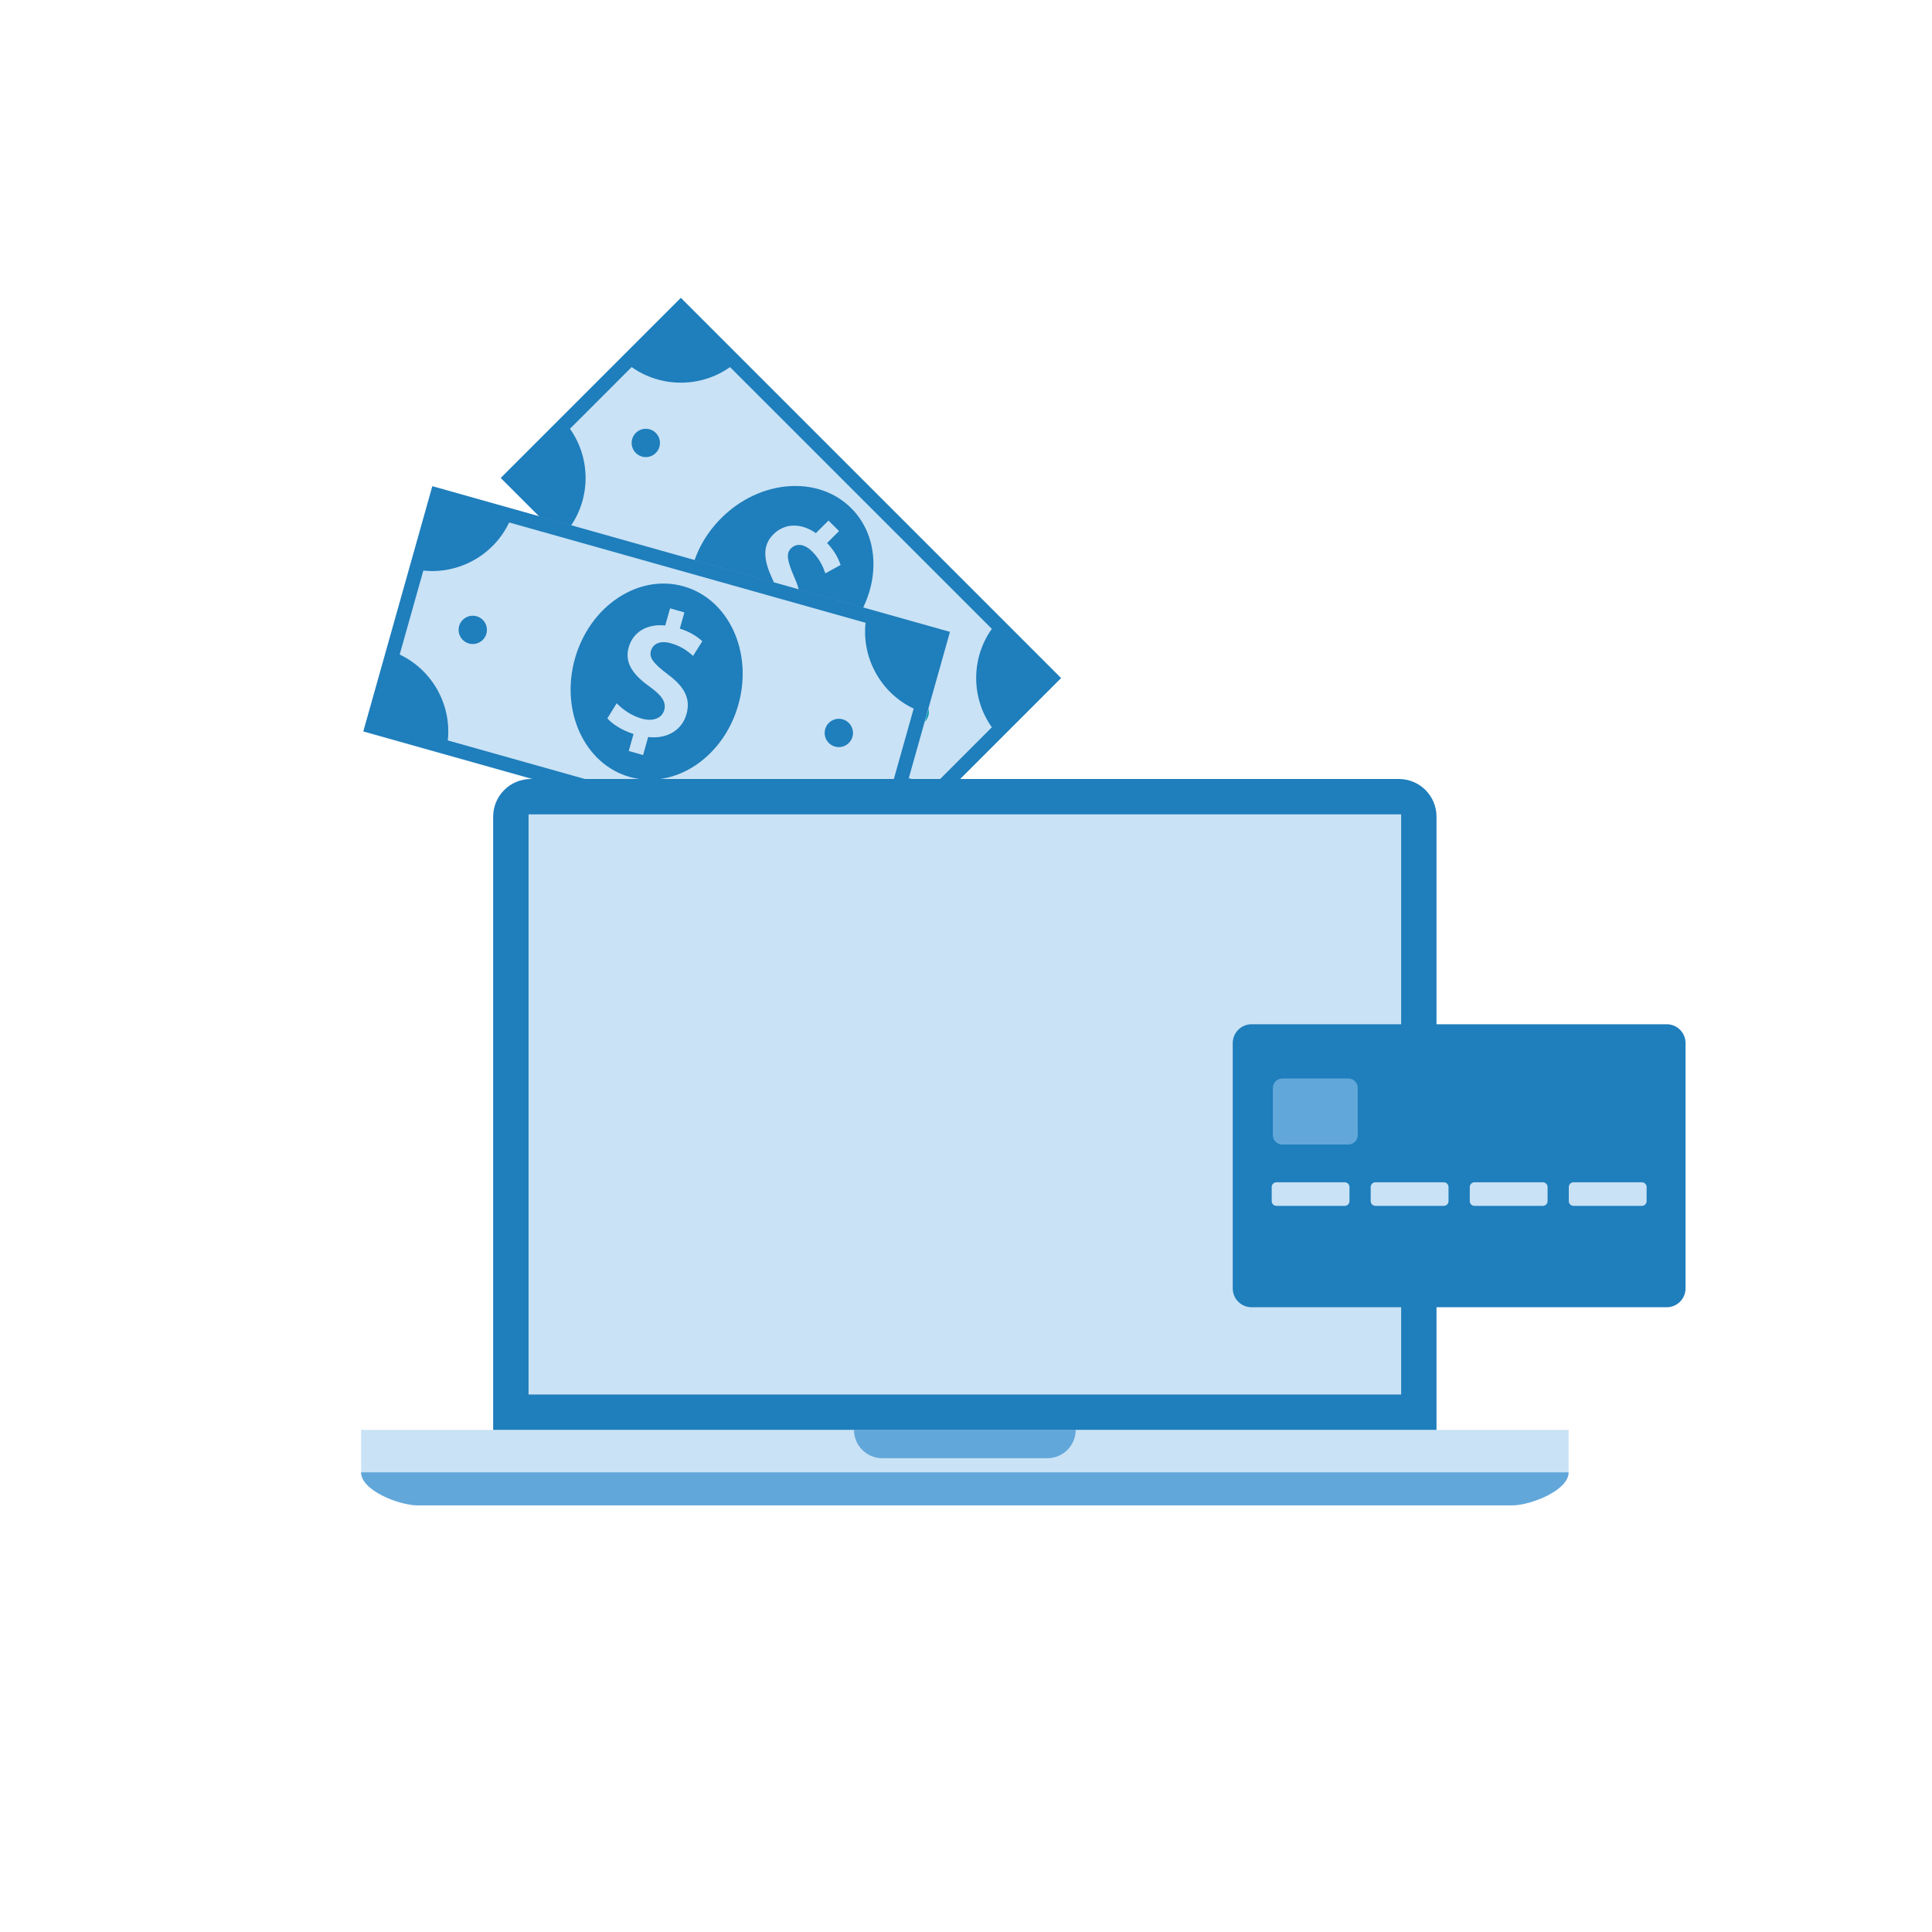 <?xml version="1.0" encoding="utf-8"?>
<!-- Generator: Adobe Illustrator 16.0.0, SVG Export Plug-In . SVG Version: 6.00 Build 0)  -->
<!DOCTYPE svg PUBLIC "-//W3C//DTD SVG 1.1//EN" "http://www.w3.org/Graphics/SVG/1.1/DTD/svg11.dtd">
<svg version="1.1" id="Layer_1" xmlns="http://www.w3.org/2000/svg" xmlns:xlink="http://www.w3.org/1999/xlink" x="0px" y="0px"
	 width="80px" height="80px" viewBox="0 0 80 80" enable-background="new 0 0 80 80" xml:space="preserve">
<rect x="21.208" y="18.665" transform="matrix(0.707 0.707 -0.707 0.707 26.399 -15.857)" fill="#C9E2F5" width="22.266" height="10.547"/>
<ellipse transform="matrix(-0.707 -0.707 0.707 -0.707 38.291 63.733)" fill="#1F7EBC" cx="32.343" cy="23.938" rx="3.516" ry="4.101"/>
<path fill="#C9E2F5" d="M29.923,25.874l0.515-0.519c-0.323-0.344-0.562-0.774-0.627-1.094l0.645-0.357
	c0.085,0.332,0.271,0.738,0.596,1.064c0.334,0.334,0.728,0.397,0.983,0.143c0.239-0.237,0.208-0.578-0.042-1.115
	c-0.356-0.76-0.463-1.377,0.032-1.872c0.458-0.458,1.126-0.487,1.76-0.049l0.521-0.521l0.437,0.437l-0.495,0.493
	c0.325,0.347,0.474,0.654,0.559,0.91l-0.632,0.347c-0.07-0.187-0.181-0.543-0.544-0.904c-0.371-0.371-0.696-0.312-0.877-0.133
	c-0.218,0.218-0.148,0.532,0.122,1.164c0.373,0.819,0.352,1.371-0.122,1.846c-0.452,0.453-1.164,0.537-1.846,0.048l-0.547,0.549
	L29.923,25.874z"/>
<path fill="#1F7EBC" d="M43.936,28.078c-0.258-0.26-15.434-15.434-15.744-15.744c-0.192,0.193-7.175,7.174-7.458,7.457
	c0.312,0.312,15.485,15.486,15.744,15.745C36.671,35.343,43.652,28.361,43.936,28.078z M38.516,32.671
	c-1.211-0.862-2.859-0.866-4.074,0L23.6,21.828c0.866-1.215,0.861-2.862,0-4.073l2.555-2.555c1.211,0.858,2.859,0.864,4.073,0
	L41.07,26.04c-0.868,1.217-0.861,2.865,0,4.075L38.516,32.671z"/>
<circle fill="#1F7EBC" cx="26.741" cy="18.341" r="0.586"/>
<circle fill="#0399AF" cx="37.876" cy="29.477" r="0.586"/>
<rect x="16.049" y="22.953" transform="matrix(0.963 0.271 -0.271 0.963 8.666 -6.31)" fill="#C9E2F5" width="22.267" height="10.548"/>
<path fill="#1F7EBC" d="M30.574,29.178c-0.613,2.18-2.626,3.522-4.495,2.995c-1.869-0.526-2.887-2.721-2.272-4.901
	c0.613-2.179,2.626-3.521,4.495-2.994C30.171,24.803,31.189,26.997,30.574,29.178z"/>
<path fill="#C9E2F5" d="M26.035,31.096l0.198-0.703c-0.453-0.144-0.872-0.4-1.083-0.647l0.386-0.625
	c0.236,0.245,0.598,0.511,1.04,0.636c0.457,0.128,0.83-0.008,0.929-0.355c0.091-0.325-0.103-0.607-0.583-0.952
	c-0.683-0.489-1.078-0.976-0.888-1.648c0.176-0.624,0.744-0.979,1.512-0.903l0.2-0.709l0.593,0.168L28.15,26.03
	c0.452,0.143,0.732,0.341,0.931,0.521l-0.382,0.609c-0.151-0.131-0.424-0.385-0.916-0.523c-0.507-0.144-0.762,0.067-0.83,0.315
	c-0.084,0.294,0.13,0.536,0.676,0.954c0.725,0.533,0.977,1.025,0.796,1.67c-0.173,0.615-0.753,1.037-1.586,0.943l-0.21,0.746
	L26.035,31.096z"/>
<path fill="#1F7EBC" d="M39.336,26.164c-0.353-0.1-21.01-5.914-21.433-6.032c-0.074,0.265-2.749,9.767-2.858,10.152
	c0.424,0.12,21.081,5.935,21.433,6.032C36.551,36.057,39.227,26.551,39.336,26.164z M36.854,32.82
	c-1.478-0.159-2.917,0.643-3.554,1.992l-14.758-4.153c0.161-1.484-0.649-2.92-1.992-3.556l0.979-3.477
	c1.478,0.159,2.917-0.645,3.554-1.992l14.758,4.154c-0.161,1.482,0.649,2.919,1.992,3.554L36.854,32.82z"/>
<circle fill="#1F7EBC" cx="19.576" cy="26.082" r="0.586"/>
<circle fill="#1F7EBC" cx="34.734" cy="30.35" r="0.586"/>
<path fill="#C9E2F5" d="M62.607,62.334H17.296c-0.755,0-2.344-0.611-2.344-1.367v-1.758h50v1.758
	C64.952,61.723,63.363,62.334,62.607,62.334z"/>
<path fill="#62A7DA" d="M64.952,60.967c0,0.756-1.589,1.367-2.345,1.367H17.296c-0.755,0-2.344-0.611-2.344-1.367H64.952z"/>
<path fill="#62A7DA" d="M43.37,60.381h-6.836c-0.647,0-1.172-0.525-1.172-1.172l0,0h9.18l0,0
	C44.542,59.855,44.018,60.381,43.37,60.381z"/>
<path fill="#1F7EBC" d="M59.482,59.209H20.421V33.818c0-0.864,0.7-1.562,1.562-1.562h35.938c0.864,0,1.562,0.698,1.562,1.562V59.209
	L59.482,59.209z"/>
<rect x="21.886" y="33.721" fill="#C9E2F5" width="36.133" height="24.023"/>
<path fill="#1F7EBC" d="M69.795,43.193c0-0.433-0.35-0.781-0.781-0.781c-0.496,0-16.931,0-17.188,0c-0.434,0-0.781,0.35-0.781,0.781
	V53.35c0,0.433,0.35,0.78,0.781,0.78c0.298,0,16.705,0,17.188,0c0.432,0,0.781-0.351,0.781-0.78V43.193z"/>
<path fill="#C9E2F5" d="M63.887,49.932h-2.832c-0.105,0-0.195-0.086-0.195-0.195V49.15c0-0.107,0.09-0.194,0.195-0.194h2.832
	c0.108,0,0.195,0.087,0.195,0.194v0.586C64.082,49.846,63.995,49.932,63.887,49.932z"/>
<path fill="#C9E2F5" d="M67.988,49.932h-2.832c-0.107,0-0.195-0.086-0.195-0.195V49.15c0-0.107,0.088-0.194,0.195-0.194h2.832
	c0.107,0,0.195,0.087,0.195,0.194v0.586C68.184,49.846,68.098,49.932,67.988,49.932z"/>
<path fill="#C9E2F5" d="M59.785,49.932h-2.832c-0.107,0-0.195-0.086-0.195-0.195V49.15c0-0.107,0.088-0.194,0.195-0.194h2.832
	c0.107,0,0.195,0.087,0.195,0.194v0.586C59.98,49.846,59.895,49.932,59.785,49.932z"/>
<path fill="#C9E2F5" d="M55.684,49.932h-2.832c-0.105,0-0.193-0.086-0.193-0.195V49.15c0-0.107,0.088-0.194,0.193-0.194h2.832
	c0.108,0,0.195,0.087,0.195,0.194v0.586C55.879,49.846,55.792,49.932,55.684,49.932z"/>
<path fill="#62A7DA" d="M55.83,47.393h-2.734c-0.215,0-0.391-0.175-0.391-0.391v-1.953c0-0.216,0.176-0.391,0.391-0.391h2.734
	c0.216,0,0.391,0.175,0.391,0.391v1.953C56.221,47.218,56.046,47.393,55.83,47.393z"/>
</svg>
